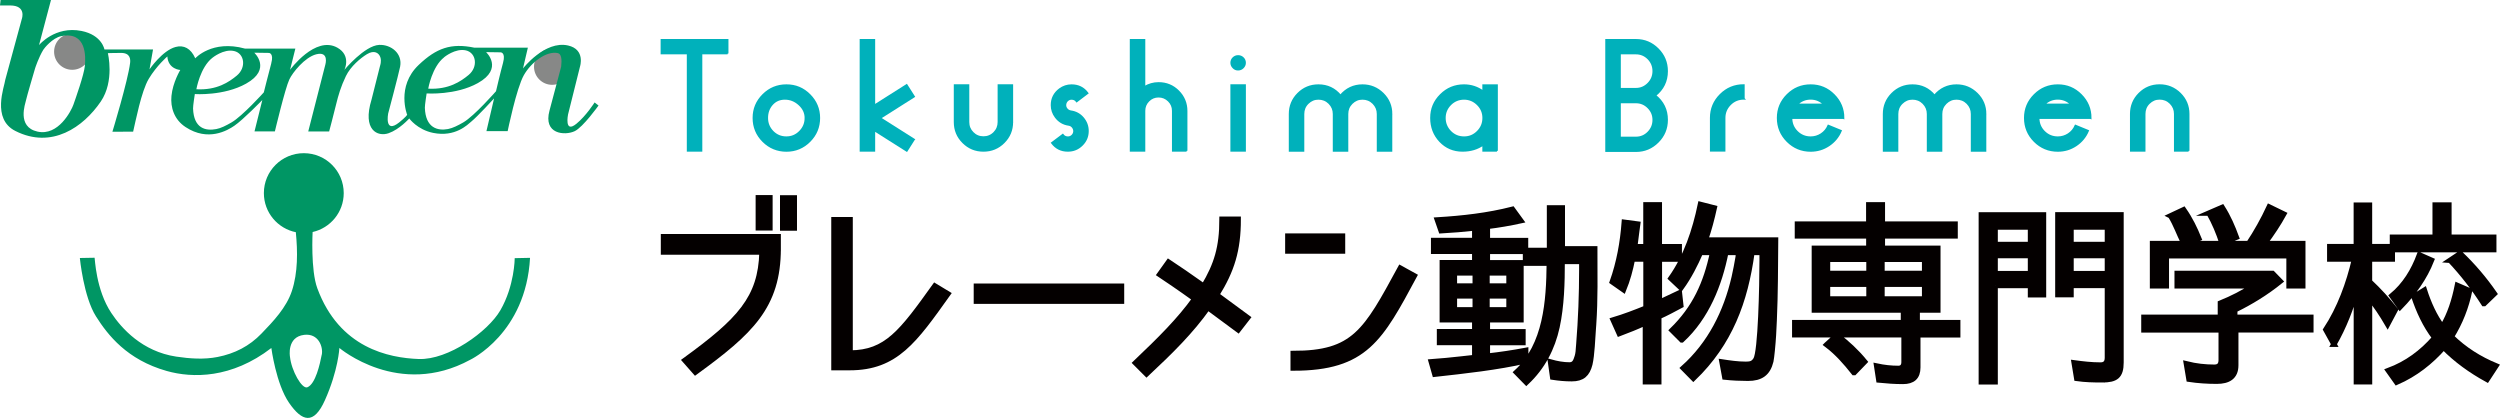 <?xml version="1.0" encoding="UTF-8"?><svg id="_レイヤー_2" xmlns="http://www.w3.org/2000/svg" viewBox="0 0 467.74 78.21"><defs><style>.cls-1{fill:#040000;stroke:#040000;stroke-miterlimit:10;stroke-width:1.01px;}.cls-2{fill:#00b1bb;stroke:#00b1bb;stroke-width:.34px;}.cls-3{fill:#878887;}.cls-3,.cls-4{stroke-width:0px;}.cls-4{fill:#009664;}</style></defs><g id="_レイヤー_1-2"><path class="cls-4" d="M96.3,48.32s-.02,5.15-2.7,9.76c-2.32,3.97-9.73,9.3-15.27,9.09-5.59-.21-14.83-2.04-18.96-13.23-1.27-3.43-.88-10.5-.88-10.53,3.33-.75,5.82-3.72,5.82-7.28,0-4.13-3.34-7.47-7.47-7.47s-7.47,3.34-7.47,7.47c0,3.64,2.6,6.66,6.05,7.33h-.07c.35,3.58.4,7.53-.74,10.98-1.03,3.11-3.46,5.66-5.68,7.96-2.27,2.36-5.01,3.76-8.23,4.39-2.53.5-5.19.31-7.73-.07-6.36-.96-10.22-5.27-12.14-8.16-2.91-4.36-3.07-10.28-3.13-10.34l-2.76.05s.69,7.26,3.03,10.94c2.2,3.47,5.79,8.1,13.23,10.2,4.82,1.36,12.12,1.43,19.57-4.3,0,0,.88,6.73,3.31,10.25,2.43,3.53,4.63,4.19,6.72-.5,2.49-5.56,2.7-9.76,2.7-9.76,0,0,11.14,9.48,24.48,2.21,0,0,10.42-4.91,11.19-19.07l-2.87.06ZM60.2,66.34c-.34,1.77-1.16,5.51-2.7,6.12-1,.39-2.98-3.09-3.25-5.73,0,0-.64-3.68,2.65-4.08,2.7-.33,3.58,2.26,3.31,3.69"/><path class="cls-3" d="M16.9,9.67c0,1.87-1.52,3.39-3.39,3.39s-3.39-1.52-3.39-3.39,1.52-3.39,3.39-3.39,3.39,1.52,3.39,3.39"/><path class="cls-3" d="M106.69,12.48c0,1.87-1.52,3.39-3.39,3.39s-3.39-1.52-3.39-3.39,1.52-3.39,3.39-3.39,3.39,1.52,3.39,3.39"/><path class="cls-4" d="M111.24,19.18s-1.57,2.48-3.39,3.97c-2.32,1.9-1.57-1.74-1.57-1.74l2.23-8.93s1.07-3.22-2.23-3.97c-4.34-.98-8.43,4.3-8.43,4.3l.91-3.89h-10.01c-4.38-.91-7.11.08-10.42,3.23-4.25,4.04-2.15,9.34-2.15,9.34,0,0-.25.41-1.49,1.41-2.81,2.24-2.07-1.65-2.07-1.65,0,0,1.92-7.2,2.24-8.77.49-2.48-1.7-4.17-3.91-4.08-2.73.12-6.51,4.66-6.51,4.66,0,0,1.32-2.65-1.32-4.14-4.13-2.32-8.85,4.14-8.85,4.14l.99-3.97h-9.43c-6.16-1.7-9.3,1.82-9.3,1.82-.83-1.88-2.16-2.53-3.68-2.12-2.48.66-4.88,4.19-4.88,4.19l.66-3.72h-9.09s-.45-2.7-4.3-3.47c-4.96-.99-7.94,2.65-7.94,2.65L9.54,0H.11l-.11,1.02h1.88c3.14,0,2.2,2.53,2.2,2.53L.99,14.91c-.16,1.32-2.59,7.33,1.88,9.59,6.81,3.45,12.73-.72,15.99-5.51,2.61-3.84,1.32-9.04,1.32-9.04,0,0,.72-.05,2.48-.05s1.76,1.25,1.68,1.89c-.41,3.33-3.31,12.86-3.31,12.86l3.88-.02c.45-1.88,1.52-7.54,2.92-9.88,1.49-2.48,3.48-4.19,3.48-4.19.16,2.42,2.42,2.53,2.42,2.53,0,0-1.41,2.33-1.65,4.85-.21,2.15.5,4.44,2.65,5.84,4.2,2.76,7.83.63,9.11-.25,1.66-1.13,5.24-4.82,5.24-4.82l-1.46,5.87h3.81s1.92-8.08,2.71-9.73c.6-1.27,2.87-4.13,5.02-4.69,2.47-.63,1.71,1.93,1.71,1.93l-3.2,12.51h3.91s.94-3.53,1.32-5.13c.39-1.6.87-3.27,1.82-5.24.88-1.82,2.71-3.34,3.91-4.08,1.43-.88,2.27-.21,2.53.55.26.76-.05,1.6-.05,1.6l-1.6,6.34c-1.76,5.73,1.16,7,3.2,6.28,2.04-.71,3.86-2.76,3.86-2.76,0,0,1.49,2.09,4.46,2.7,4.17.85,6.48-1.57,7.14-2.11,1.18-.96,4.27-4.34,4.27-4.34l-1.43,6.12h3.97s1.65-8.05,3.03-10.47c1.38-2.43,4.22-4.57,6.34-4.13.68.14.8,1.18.64,2.54l-2.18,8.21c-1.22,4.46,2.89,4.72,4.71,3.86,1.57-.75,4.46-4.8,4.46-4.8l-.74-.58ZM15.88,12.32c-.17,1.71-1.76,6.17-2.15,7.28-.39,1.1-2.81,5.9-6.72,5.02-3.92-.88-2.26-5.24-2.15-5.84.11-.6,1.71-6.01,1.71-6.01,0,0,.66-2.04,1.54-3.47.17-.28,1.7-2.21,3.36-2.54,4.74-.94,4.57,3.86,4.41,5.57M39.72,10.83s2.11-1.74,4.09-1.28c1.95.45,2.31,3.09.5,4.59-1.45,1.2-3.72,2.77-7.57,2.56,0,0,.71-4.09,2.98-5.87M50.75,11.87c-.49,1.82-1.39,5.41-1.39,5.41,0,0-3.99,4.44-6.05,5.63-1.04.6-1.98,1.08-2.85,1.24-1.95.37-4.21-.07-4.34-3.86-.02-.46.33-2.69.33-2.69,0,0,5.44.38,9.59-1.95,4.88-2.73,1.53-5.79,1.53-5.79l2.73.04s.98,0,.45,1.94M83.09,10.71s2.11-1.74,4.09-1.28c1.94.46,2.31,3.09.5,4.59-1.45,1.2-3.72,2.77-7.56,2.57,0,0,.7-4.1,2.98-5.87M94.12,11.74c-.5,1.82-1.32,5.33-1.32,5.33,0,0-4.05,4.63-6.12,5.83-1.04.6-1.98,1.07-2.85,1.24-1.95.37-4.21-.19-4.34-3.97-.02-.46.33-2.69.33-2.69,0,0,5.44.38,9.59-1.94,4.88-2.73,1.53-5.79,1.53-5.79l2.73.04s.98,0,.45,1.94"/><path class="cls-1" d="M145.59,46.49c0,10.85-5.19,15.64-15.49,23.14l-1.95-2.21c10.23-7.43,14.2-11.63,14.42-20.27h-18.43v-2.87h21.45v2.21ZM144.05,42.63h-2.17v-5.63h2.17v5.63ZM148.61,42.66h-2.17v-5.63h2.17v5.63Z"/><path class="cls-1" d="M158.97,68.78h-2.94v-27.67h3.02v24.94c6.81-.04,9.64-3.86,15.86-12.54l2.43,1.47c-6.22,8.72-9.71,13.8-18.36,13.8Z"/><path class="cls-1" d="M182.68,53.55h27.15v2.8h-27.15v-2.8Z"/><path class="cls-1" d="M227.62,55.17c1.77,1.32,3.35,2.46,5.81,4.27l-1.77,2.28c-2.47-1.84-4.01-2.94-5.67-4.19-3.16,4.45-6.84,8.09-11.48,12.43l-2.06-2.06c4.75-4.52,8.2-7.95,11.11-11.99-3.02-2.17-5.37-3.75-6.59-4.56l1.66-2.32c1.66,1.1,3.9,2.61,6.59,4.53,2.43-4.05,3.42-7.32,3.42-12.54h3.02c0,5.81-1.21,9.6-4.05,14.16Z"/><path class="cls-1" d="M251.18,44.17v2.8h-10.23v-2.8h10.23ZM241.95,68.86v-2.72c11.4,0,13.58-4.05,20.05-15.97l2.61,1.44c-6.33,11.74-9.16,17.25-22.66,17.25Z"/><path class="cls-1" d="M298.15,60.73l-.04.52c-.15,2.02-.26,5.19-.66,6.88-.48,1.88-1.4,2.72-3.38,2.72-1.25,0-2.39-.11-3.57-.29l-.4-2.83c1.18.33,2.39.55,3.53.55.99,0,1.21-.74,1.47-1.55.18-.55.22-1.25.26-1.88,0-.15.04-.33.04-.48.37-4.6.55-9.31.55-13.91v-1.55h-3.68c0,4.01-.11,8.31-.96,12.25-.88,4.01-2.69,7.51-5.74,10.38l-1.84-1.88c5.56-5.08,6.07-13.35,6.14-20.42h-4.45v-2.21h-7.14v2.13h6.29v10.67h-6.29v2.24h6.66v2.02h-6.66v2.54c2.39-.26,4.82-.63,7.17-1.07v1.95c-5.3,1.21-11.37,1.88-17,2.5l-.66-2.32c1.88-.15,3.72-.29,5.59-.52l2.61-.29h-.07v-2.8h-6.59v-2.02h6.59v-2.24h-6.07v-10.67h6.07v-2.13h-7.69v-2.02h7.69v-2.35c-2.1.22-4.19.41-6.29.52l-.7-2.02c4.75-.29,9.42-.81,14.05-1.99l1.55,2.13c-2.02.44-4.12.81-6.29,1.07h.04v2.65h7.14v1.84h4.49v-7.95h2.39v7.65h6.07c0,4.75.11,9.42-.22,14.16ZM272.11,53.52h3.9v-2.46h-3.9v2.46ZM272.11,57.97h3.9v-2.61h-3.9v2.61ZM282.33,53.52v-2.46h-4.12v2.46h4.12ZM278.21,57.97h4.12v-2.61h-4.12v2.61Z"/><path class="cls-1" d="M310.46,46.16h3.72v2.32h-3.72v8.09l3.75-1.77.26,2.35c-1.4.74-2.72,1.47-4.16,2.1h.04v12.18h-2.5v-11.04c-1.58.74-3.24,1.4-4.89,2.02l-1.14-2.54c2.1-.63,4.12-1.4,6.18-2.24h-.04v-9.16h-2.54c-.37,1.91-.92,3.94-1.66,5.74l-2.1-1.47c1.29-3.64,1.95-7.36,2.24-11.15l2.5.33-.18,1.33-.37,2.91h2.1v-7.84h2.5v7.84ZM314.65,63.6l-1.8-1.8c4.27-4.16,6.36-8.76,7.58-14.57h-2.28c-.96,2.21-2.13,4.53-3.64,6.62l-1.88-1.77c2.87-4.05,4.49-8.9,5.52-13.83l2.58.66c-.44,1.99-.99,4.08-1.66,6h13.13c-.04,5.04-.04,9.97-.26,14.97-.07,1.88-.18,3.79-.37,5.66l-.04.37c-.07.59-.11,1.14-.22,1.66-.55,2.28-1.88,3.2-4.27,3.2-1.47,0-2.91-.07-4.34-.22l-.52-2.83c1.43.22,2.94.44,4.45.44.88,0,1.4-.11,1.88-.88.92-1.4,1.18-13.87,1.18-18.58v-1.47h-1.91c-1.25,9.16-4.12,16.96-10.96,23.55l-1.88-1.91c5.04-4.49,8.02-10.45,9.53-17,.29-1.29.52-2.5.74-3.79l.04-.48.07-.37h-2.43c-1.21,6.07-3.61,12.07-8.24,16.37Z"/><path class="cls-1" d="M349.64,41.93v-3.61h2.54v3.61h13.61v2.21h-13.61v2.32h10.38v11.55h-3.86v2.35h7.58v2.28h-7.47v6.11c0,1.8-.96,2.61-2.76,2.61-1.55,0-3.02-.11-4.53-.26l-.4-2.61c1.36.29,2.69.44,4.05.44.7,0,1.07-.44,1.07-1.18v-5.11h-20.45v-2.28h20.34v-2.35h-16.67v-11.55h10.19v-2.32h-13.36v-2.21h13.36ZM341.77,64.48l1.91-1.73c1.91,1.43,3.64,3.05,5.19,4.93l-1.95,2.02h-.07c-1.51-1.91-3.13-3.75-5.08-5.22ZM349.68,48.51h-7.76v2.65h7.76v-2.65ZM349.68,53.18h-7.76v2.76h7.76v-2.76ZM352.11,48.51v2.65h7.98v-2.65h-7.98ZM352.11,53.18v2.76h7.98v-2.76h-7.98Z"/><path class="cls-1" d="M373.28,53.41v18.03h-2.58v-31.23h11.63v14.94h-2.43v-1.73h-6.62ZM373.28,42.48v3.27h6.62v-3.27h-6.62ZM373.28,47.81v3.38h6.62v-3.38h-6.62ZM393.33,71.06c-1.66,0-3.24-.04-4.78-.26l-.48-2.91c1.62.22,3.24.41,4.93.41.85,0,1.29-.44,1.29-1.36v-13.54h-6.81v1.73h-2.46v-14.94h11.81v27.63c0,2.58-.99,3.24-3.5,3.24ZM387.48,42.48v3.27h6.81v-3.27h-6.81ZM387.48,47.81v3.38h6.81v-3.38h-6.81Z"/><path class="cls-1" d="M418.3,61.72v6.62c0,2.21-1.44,2.98-3.53,2.98-1.8,0-3.5-.11-5.22-.37l-.48-2.87c1.77.44,3.5.63,5.22.63.88,0,1.29-.44,1.29-1.36v-5.63h-14.46v-2.35h14.31v-2.65c2.1-.85,4.3-1.95,6.22-3.24h-14.31v-2.32h17.84l1.43,1.47c-2.61,2.1-5.44,3.86-8.54,5.37h.04v1.36h14.24v2.35h-14.05ZM406.12,40.38l2.43-1.14c1.25,1.8,2.1,3.57,2.83,5.37l-2.35.96h11.7c1.36-2.02,2.76-4.52,3.83-6.84l2.72,1.32c-.99,1.8-2.21,3.64-3.61,5.52h7.17v7.91h-2.57v-5.63h-22.96v5.63h-2.58v-7.91h5.89l-.11-.22c-.85-1.69-1.36-3.27-2.39-4.97ZM413.29,39.87l2.47-1.07c1.14,1.8,1.95,3.68,2.65,5.59l-2.61,1.07h-.07c-.63-1.91-1.4-3.79-2.43-5.59Z"/><path class="cls-1" d="M436.67,64.4l-1.51-2.72c2.61-3.97,4.3-8.61,5.37-13.21h-4.64v-2.32h4.97v-7.76h2.46v7.76h4.27v2.32h-4.27v4.23c1.73,1.62,3.35,3.38,4.82,5.26l-1.43,2.69c-1.07-1.84-2.17-3.46-3.38-5v15.78h-2.46v-17.33c-.99,3.57-2.32,7.03-4.2,10.3ZM455.54,63.19c-1.8-2.35-2.98-4.97-3.9-7.69l1.95-1.21c.77,2.39,1.88,4.93,3.38,6.88,1.43-2.35,2.24-5,2.8-7.76l2.28.99c-.63,3.05-1.77,5.96-3.42,8.61,2.43,2.39,5.26,4.16,8.35,5.44l-1.66,2.54c-3.02-1.66-5.74-3.61-8.13-6.03-2.43,2.76-5.33,5.04-8.79,6.55l-1.54-2.17c3.46-1.29,6.29-3.38,8.68-6.14ZM452.68,47.7l2.24.99c-1.29,3.27-3.35,6.14-5.89,8.76l-1.51-2.1c2.43-2.02,4.05-4.67,5.15-7.65ZM447.63,44.39h7.98v-6.03h2.57v6.03h8.39v2.32h-18.95v-2.32ZM458.41,48.7l1.88-1.25c2.39,2.28,4.52,4.78,6.4,7.5l-1.91,1.84h-.07c-1.88-2.94-3.97-5.63-6.29-8.09Z"/><path class="cls-2" d="M136.13,10h-4.9v18.21h-2.56V10h-4.9v-2.53h12.35v2.53Z"/><path class="cls-2" d="M153.27,22.07c0,1.7-.6,3.15-1.8,4.35-1.2,1.2-2.65,1.8-4.33,1.8s-3.16-.6-4.36-1.8c-1.2-1.2-1.8-2.65-1.8-4.35s.6-3.12,1.8-4.32c1.2-1.2,2.65-1.8,4.36-1.8s3.13.6,4.33,1.8c1.2,1.2,1.8,2.64,1.8,4.32ZM150.71,22.07c0-.96-.39-1.8-1.18-2.52s-1.68-1.07-2.68-1.07-1.78.35-2.4,1.04c-.62.7-.92,1.55-.92,2.55s.35,1.85,1.04,2.56c.7.71,1.55,1.06,2.55,1.06s1.83-.35,2.53-1.06c.71-.71,1.06-1.56,1.06-2.56Z"/><path class="cls-2" d="M170.99,26.1l-1.34,2.11-6.08-3.85v3.85h-2.56V7.47h2.56v12.28l6.06-3.84,1.37,2.16-6.34,4.02,6.33,4.01Z"/><path class="cls-2" d="M189.38,22.84c0,1.48-.52,2.75-1.57,3.8-1.05,1.05-2.32,1.57-3.81,1.57s-2.76-.52-3.81-1.57c-1.05-1.05-1.57-2.31-1.57-3.8v-6.9h2.56v6.89c0,.79.27,1.46.82,2.01.55.56,1.22.83,2,.83s1.46-.28,2-.83c.55-.55.82-1.23.82-2.01v-6.89h2.56v6.9Z"/><path class="cls-2" d="M199.78,28.21c-1.24,0-2.22-.49-2.96-1.47l2.02-1.52c.2.27.46.42.78.46.32.05.61-.02.87-.21.26-.2.42-.46.47-.78.04-.32-.04-.61-.23-.87-.19-.26-.44-.42-.77-.47-1.02-.14-1.84-.63-2.45-1.45-.5-.66-.75-1.41-.75-2.23,0-1.24.5-2.23,1.51-2.99.66-.48,1.4-.73,2.21-.73,1.26,0,2.25.49,2.99,1.48l-2.02,1.53c-.2-.27-.46-.42-.78-.46-.32-.05-.61.02-.87.21-.26.2-.42.46-.47.78s.02.61.22.87c.2.26.46.42.78.47.93.13,1.7.54,2.3,1.25.6.71.9,1.52.9,2.43,0,1.02-.36,1.89-1.09,2.61-.73.73-1.61,1.09-2.65,1.09Z"/><path class="cls-2" d="M222,28.21h-2.56v-7.48c0-.73-.26-1.36-.79-1.88-.53-.52-1.16-.78-1.89-.78s-1.36.26-1.87.78c-.52.52-.78,1.15-.78,1.88v7.48h-2.56V7.47h2.56v8.82c.82-.5,1.71-.75,2.66-.75,1.45,0,2.69.51,3.7,1.53s1.52,2.25,1.52,3.68v7.46Z"/><path class="cls-2" d="M232.93,11.75c0,.34-.13.64-.38.89-.25.25-.56.38-.91.38s-.64-.12-.89-.38c-.25-.25-.38-.55-.38-.89,0-.36.13-.66.38-.9.25-.24.55-.36.89-.36.36,0,.66.12.91.36.25.24.38.54.38.9ZM232.93,28.21h-2.56v-12.27h2.56v12.27Z"/><path class="cls-2" d="M260.32,21.33v6.89h-2.56v-6.89c0-.79-.28-1.46-.83-2.02-.56-.56-1.23-.83-2.02-.83s-1.43.28-1.99.83c-.56.56-.83,1.23-.83,2.02v6.89h-2.56v-6.89c0-.79-.28-1.46-.83-2.02-.56-.56-1.23-.83-2.02-.83s-1.43.28-1.99.83-.83,1.23-.83,2.02v6.89h-2.56v-6.89c0-1.49.52-2.76,1.57-3.81,1.05-1.05,2.32-1.57,3.81-1.57,1.67,0,3.04.65,4.12,1.94,1.09-1.29,2.47-1.94,4.12-1.94,1.49,0,2.76.53,3.82,1.57,1.06,1.05,1.59,2.32,1.59,3.81Z"/><path class="cls-2" d="M280.07,28.21h-2.56v-1.16c-1.08.77-2.37,1.16-3.87,1.16-1.69,0-3.09-.6-4.21-1.78-1.12-1.19-1.68-2.64-1.68-4.36s.6-3.12,1.8-4.32c1.2-1.2,2.65-1.8,4.36-1.8,1.33,0,2.53.4,3.6,1.18v-1.18h2.56v12.27ZM277.52,22.07c0-.98-.35-1.83-1.06-2.53s-1.56-1.06-2.54-1.06-1.86.35-2.56,1.06-1.05,1.55-1.05,2.53.35,1.85,1.05,2.56c.7.71,1.55,1.06,2.56,1.06s1.83-.35,2.54-1.06c.71-.71,1.06-1.56,1.06-2.56Z"/><path class="cls-2" d="M311.89,22.42c0,1.62-.57,2.99-1.71,4.13-1.14,1.14-2.51,1.71-4.1,1.71h-5.57V7.47h5.57c1.6,0,2.96.57,4.1,1.71,1.14,1.14,1.71,2.52,1.71,4.13,0,1.87-.74,3.38-2.21,4.55,1.47,1.17,2.21,2.68,2.21,4.55ZM309.34,13.31c0-.92-.32-1.7-.96-2.35-.64-.64-1.41-.96-2.3-.96h-3v6.62h3c.89,0,1.66-.33,2.3-.98.64-.65.96-1.43.96-2.33ZM309.34,22.43c0-.9-.32-1.67-.96-2.31-.64-.65-1.41-.97-2.3-.97h-3v6.59h3c.89,0,1.66-.32,2.3-.97.64-.65.96-1.43.96-2.34Z"/><path class="cls-2" d="M326.26,18.47c-1,0-1.86.35-2.56,1.06s-1.05,1.55-1.05,2.53v6.14h-2.56v-6.15c0-1.68.6-3.12,1.8-4.32,1.2-1.2,2.65-1.8,4.36-1.8v2.53Z"/><path class="cls-2" d="M344.9,22.08h-9.74c0,1,.35,1.86,1.05,2.56.7.7,1.55,1.05,2.56,1.05.72,0,1.38-.2,1.98-.59.6-.4,1.04-.92,1.33-1.59l2.34.96c-.48,1.14-1.24,2.05-2.26,2.73-1.02.68-2.15,1.02-3.39,1.02-1.7,0-3.16-.6-4.36-1.8-1.2-1.2-1.8-2.65-1.8-4.35s.6-3.12,1.8-4.32c1.2-1.2,2.65-1.8,4.36-1.8s3.13.6,4.33,1.8c1.2,1.2,1.8,2.64,1.8,4.33ZM341.32,19.55c-.72-.72-1.57-1.08-2.56-1.08s-1.86.36-2.56,1.08h5.11Z"/><path class="cls-2" d="M371.46,21.33v6.89h-2.56v-6.89c0-.79-.28-1.46-.83-2.02-.56-.56-1.23-.83-2.02-.83s-1.43.28-1.99.83c-.56.56-.83,1.23-.83,2.02v6.89h-2.56v-6.89c0-.79-.28-1.46-.83-2.02-.56-.56-1.23-.83-2.02-.83s-1.43.28-1.99.83-.83,1.23-.83,2.02v6.89h-2.56v-6.89c0-1.49.52-2.76,1.57-3.81,1.05-1.05,2.32-1.57,3.81-1.57,1.67,0,3.04.65,4.12,1.94,1.09-1.29,2.47-1.94,4.12-1.94,1.49,0,2.76.53,3.82,1.57,1.06,1.05,1.59,2.32,1.59,3.81Z"/><path class="cls-2" d="M391.14,22.08h-9.74c0,1,.35,1.86,1.05,2.56.7.7,1.55,1.05,2.56,1.05.72,0,1.38-.2,1.98-.59.6-.4,1.04-.92,1.33-1.59l2.34.96c-.48,1.14-1.24,2.05-2.26,2.73-1.02.68-2.15,1.02-3.39,1.02-1.7,0-3.16-.6-4.36-1.8-1.2-1.2-1.8-2.65-1.8-4.35s.6-3.12,1.8-4.32c1.2-1.2,2.65-1.8,4.36-1.8s3.13.6,4.33,1.8c1.2,1.2,1.8,2.64,1.8,4.33ZM387.56,19.55c-.72-.72-1.57-1.08-2.56-1.08s-1.86.36-2.56,1.08h5.11Z"/><path class="cls-2" d="M409.47,28.21h-2.56v-6.89c0-.79-.28-1.46-.83-2.02-.56-.56-1.23-.83-2.02-.83s-1.43.28-1.99.83-.83,1.23-.83,2.02v6.89h-2.56v-6.89c0-1.49.52-2.76,1.57-3.81,1.05-1.05,2.32-1.57,3.81-1.57s2.76.53,3.82,1.57c1.06,1.05,1.59,2.32,1.59,3.81v6.89Z"/></g></svg>